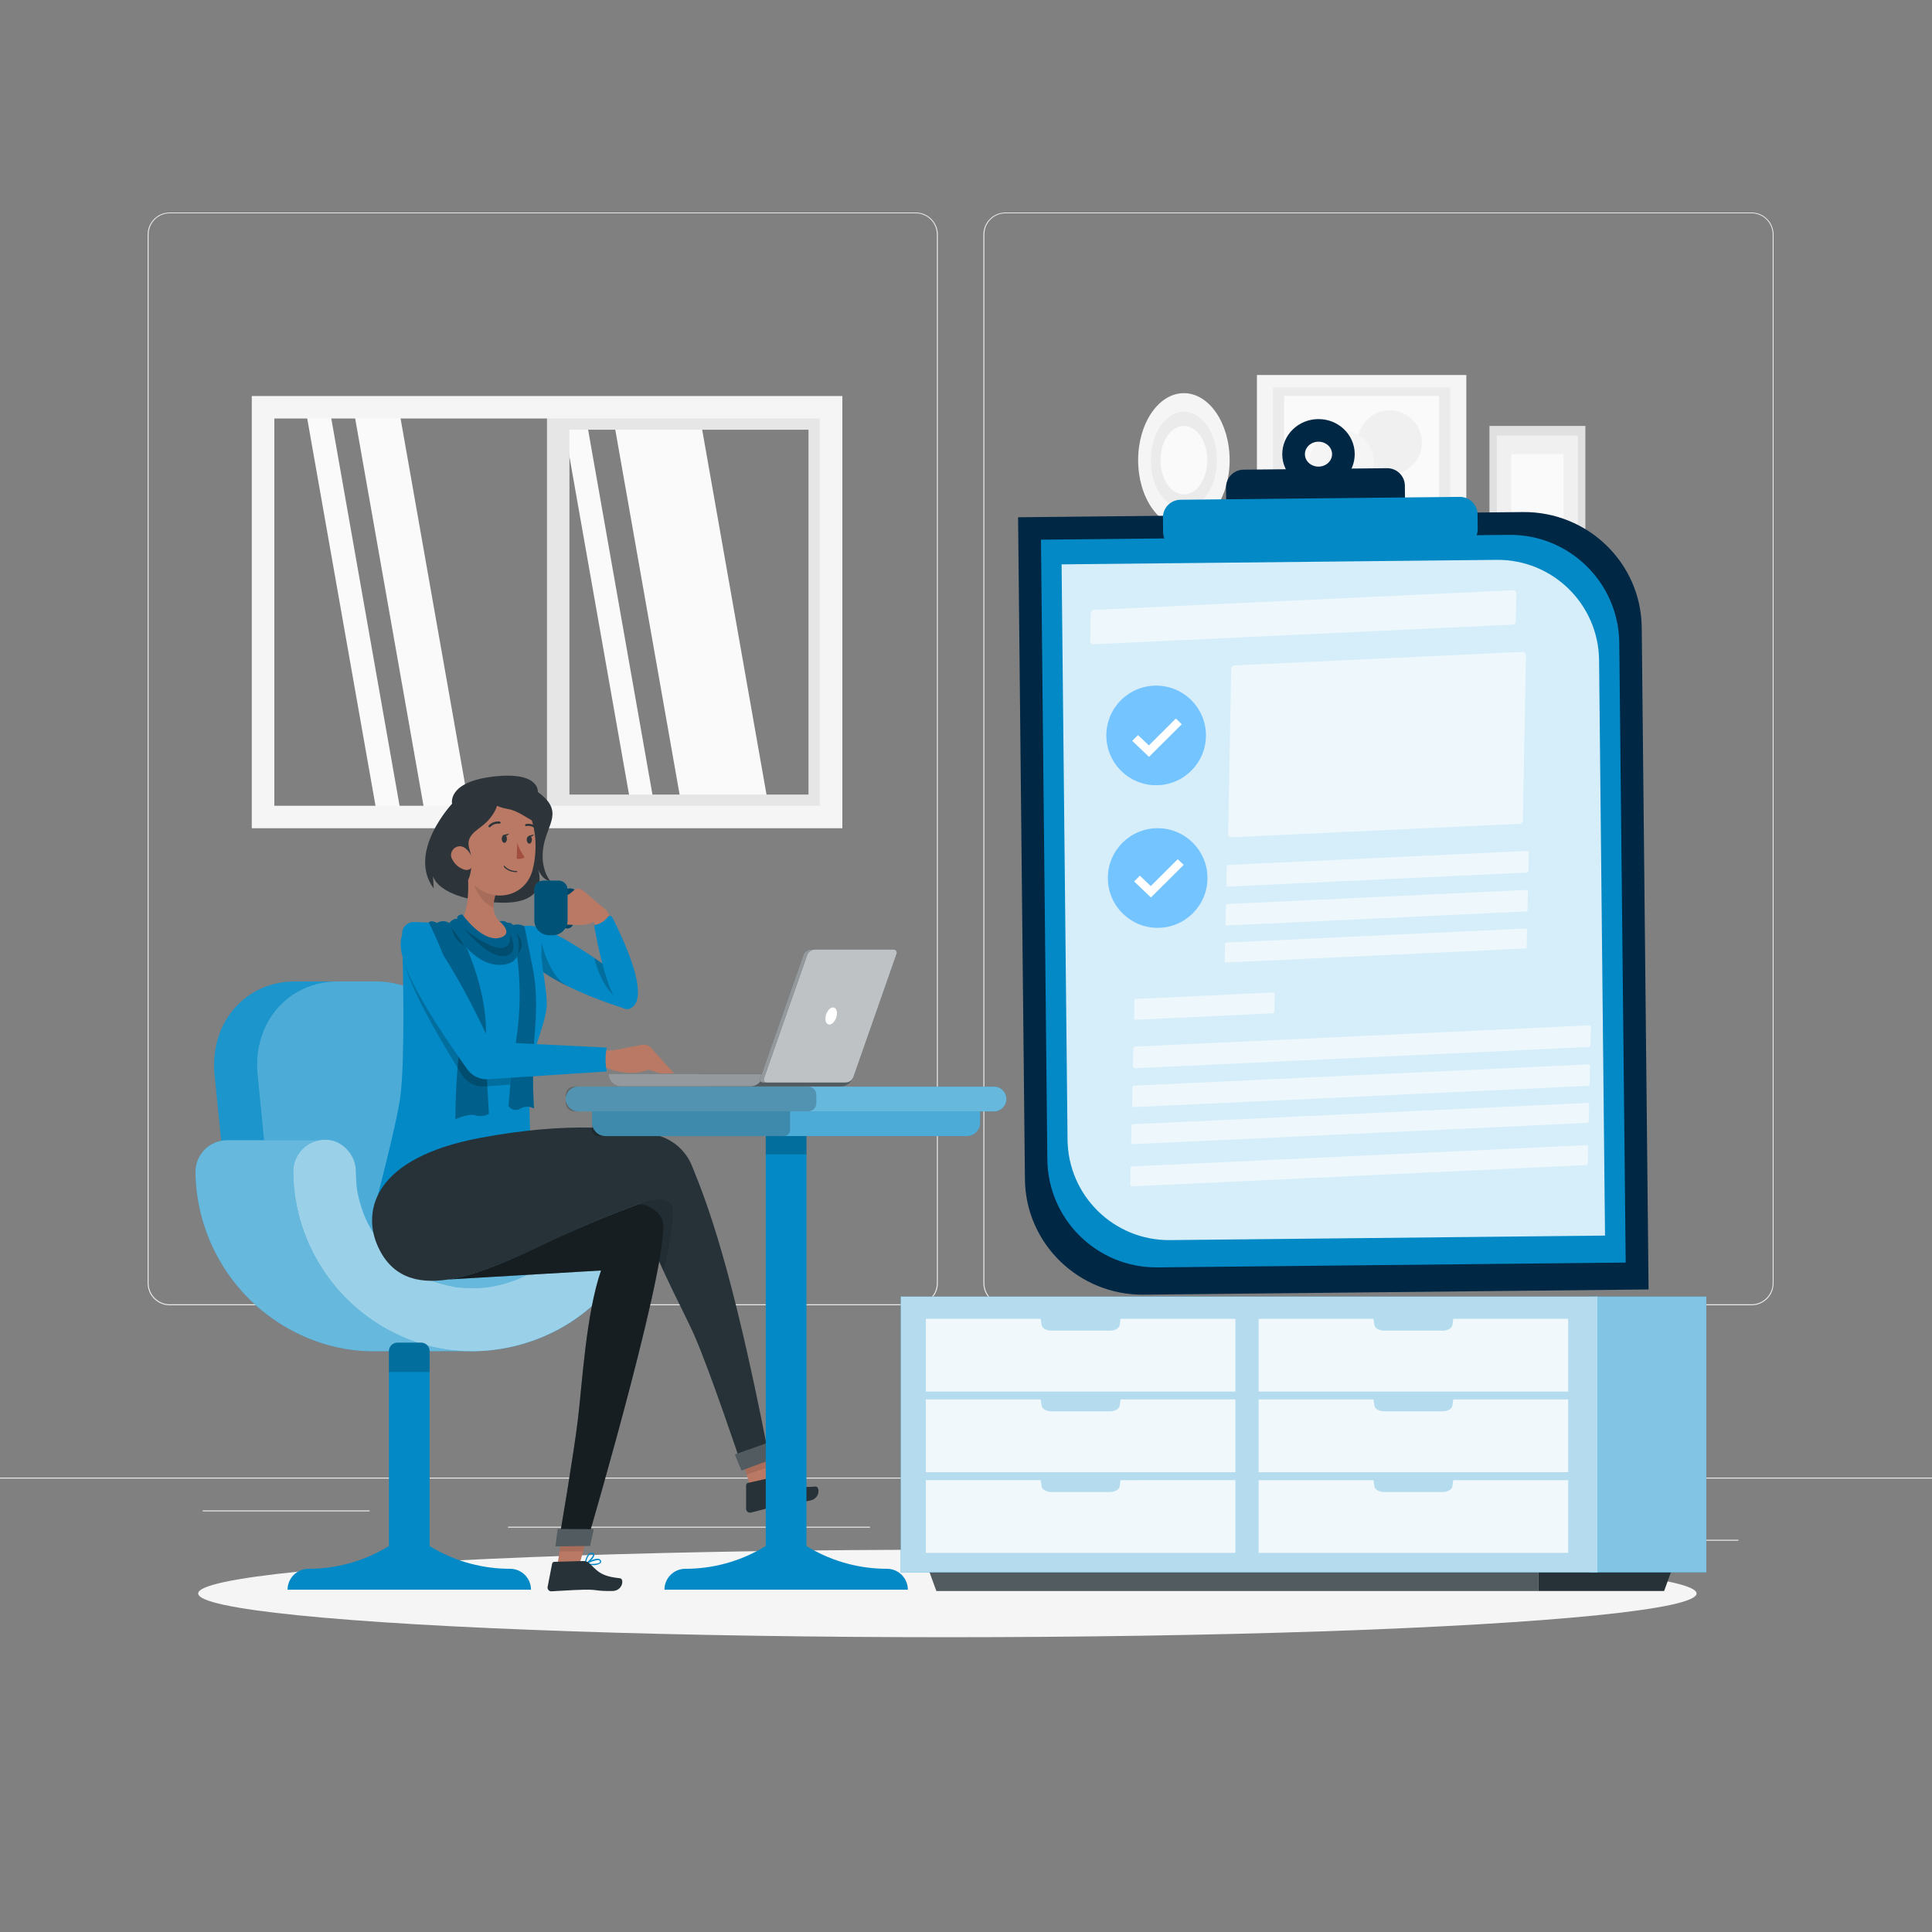 <svg xmlns="http://www.w3.org/2000/svg" xmlns:xlink="http://www.w3.org/1999/xlink" id="Layer_1" x="0px" y="0px" viewBox="0 0 500 500" style="enable-background:new 0 0 500 500;" xml:space="preserve"><rect x="0" y="0" width="500" height="500" fill="#808080" stroke="none"/><style type="text/css">	.st0{fill:#EBEBEB;}	.st1{fill:#FAFAFA;}	.st2{fill:#E6E6E6;}	.st3{fill:#F5F5F5;}	.st4{fill:#F0F0F0;}	.st5{fill:#E0E0E0;}	.st6{fill:#263238;}	.st7{opacity:0.2;fill:#FFFFFF;enable-background:new    ;}	.st8{fill:#0289C6;}	.st9{opacity:0.5;fill:#FFFFFF;enable-background:new    ;}	.st10{opacity:0.7;fill:#FFFFFF;enable-background:new    ;}	.st11{opacity:0.8;fill:#FFFFFF;enable-background:new    ;}	.st12{opacity:0.4;fill:#FFFFFF;enable-background:new    ;}	.st13{opacity:0.3;enable-background:new    ;}	.st14{opacity:0.3;fill:#FFFFFF;enable-background:new    ;}	.st15{opacity:0.2;}	.st16{fill:#FFFFFF;}	.st17{opacity:0.6;fill:#FFFFFF;enable-background:new    ;}	.st18{opacity:0.8;}	.st19{opacity:0.1;fill:#FFFFFF;enable-background:new    ;}	.st20{opacity:0.6;}	.st21{opacity:0.2;enable-background:new    ;}	.st22{fill:#2E353A;}	.st23{opacity:0.5;}	.st24{fill:#B97964;}	.st25{opacity:0.1;enable-background:new    ;}	.st26{opacity:0.4;enable-background:new    ;}	.st27{fill:#A24E3F;}	.st28{fill-rule:evenodd;clip-rule:evenodd;fill:#002744;}	.st29{fill:#002744;}	.st30{fill:#0389C6;}	.st31{fill:#D6EEF9;}	.st32{opacity:0.58;fill:#FFFFFF;}	.st33{fill:#74C4FF;}</style><g id="freepik--background-complete--inject-164">	<rect x="416.78" y="398.49" class="st0" width="33.12" height="0.25"></rect>	<rect x="322.53" y="401.21" class="st0" width="8.69" height="0.25"></rect>	<rect x="396.59" y="389.21" class="st0" width="19.19" height="0.25"></rect>	<rect x="52.46" y="390.89" class="st0" width="43.19" height="0.25"></rect>	<rect x="104.56" y="390.89" class="st0" width="6.33" height="0.25"></rect>	<rect x="131.47" y="395.11" class="st0" width="93.68" height="0.25"></rect>	<path class="st0" d="M237,337.8H43.92c-3.15,0-5.71-2.56-5.71-5.71V60.66c0.03-3.13,2.58-5.66,5.71-5.66H237  c3.15,0,5.71,2.56,5.71,5.71c0,0,0,0,0,0v271.38C242.71,335.24,240.15,337.8,237,337.8z M43.92,55.2  c-3.01,0.01-5.45,2.45-5.46,5.46v271.43c0.01,3.01,2.45,5.45,5.46,5.46H237c3.01-0.01,5.45-2.45,5.46-5.46V60.66  c-0.01-3.01-2.45-5.45-5.46-5.46H43.92z"></path>	<path class="st0" d="M453.31,337.8h-193.1c-3.15-0.01-5.7-2.56-5.71-5.71V60.66c0.03-3.13,2.58-5.65,5.71-5.66h193.1  c3.13,0.01,5.66,2.53,5.69,5.66v271.43C459,335.24,456.46,337.79,453.31,337.8z M260.21,55.2c-3.01,0.01-5.45,2.45-5.46,5.46  v271.43c0.01,3.01,2.45,5.45,5.46,5.46h193.1c3.01-0.01,5.45-2.45,5.46-5.46V60.66c-0.01-3.01-2.45-5.45-5.46-5.46H260.21z"></path>	<rect y="382.4" class="st0" width="500" height="0.25"></rect>	<polygon class="st1" points="176.59,209.65 199.08,209.65 180.98,106.99 158.49,106.99  "></polygon>	<polygon class="st1" points="163.5,209.65 169.56,209.65 151.46,106.99 145.4,106.99  "></polygon>	<polygon class="st1" points="97.69,211.43 103.92,211.43 85.32,105.93 79.09,105.93  "></polygon>	<polygon class="st1" points="110.11,211.43 121.85,211.43 103.25,105.93 91.5,105.93  "></polygon>	<path class="st2" d="M141.56,105.4h73.49v106h-73.49V105.4z M209.24,111.21h-61.87v94.42h61.87V111.21z"></path>	<path class="st3" d="M65.16,102.49H218v111.86H65.16V102.49z M212.16,108.31H71v100.22h141.15L212.16,108.31z"></path>	<rect x="325.29" y="97.05" class="st3" width="54.19" height="41.71"></rect>	<rect x="329.45" y="100.25" class="st0" width="45.86" height="35.3"></rect>	<rect x="332.32" y="102.46" class="st1" width="40.12" height="30.88"></rect>	<circle class="st4" cx="359.67" cy="114.5" r="8.31"></circle>	<circle class="st3" cx="347.25" cy="119.64" r="8.31"></circle>	<rect x="385.47" y="110.23" class="st5" width="24.82" height="32.24"></rect>	<rect x="387.37" y="112.71" class="st4" width="21" height="27.28"></rect>	<rect x="391.09" y="117.54" class="st1" width="13.56" height="17.62"></rect>	<ellipse class="st3" cx="306.39" cy="119.09" rx="11.84" ry="17.34"></ellipse>	<ellipse class="st0" cx="306.39" cy="119.09" rx="8.55" ry="12.53"></ellipse>	<ellipse class="st1" cx="306.39" cy="119.09" rx="6.05" ry="8.86"></ellipse></g><g id="freepik--Shadow--inject-164">	<ellipse id="freepik--path--inject-164" class="st3" cx="245.18" cy="412.39" rx="193.89" ry="11.32"></ellipse></g><g id="freepik--Furniture--inject-164">	<polygon class="st6" points="398.11,411.75 242.34,411.75 240.42,406.5 398.11,406.5  "></polygon>	<polygon class="st7" points="398.11,411.75 242.34,411.75 240.42,406.5 398.11,406.5  "></polygon>	<polygon class="st6" points="430.67,411.75 398.11,411.75 398.11,406.5 432.58,406.5  "></polygon>	<rect x="411.43" y="335.55" class="st8" width="30.16" height="71.38"></rect>	<rect x="411.43" y="335.55" class="st9" width="30.16" height="71.38"></rect>	<rect x="233.12" y="335.55" class="st8" width="180.35" height="71.38"></rect>	<rect x="233.12" y="335.55" class="st10" width="180.35" height="71.38"></rect>	<path class="st11" d="M290,341.31l-0.22,1.6c-0.12,0.83-1.22,1.46-2.54,1.46H272.1c-1.32,0-2.42-0.63-2.53-1.46l-0.23-1.6h-29.73  v18.82h80.11v-18.82H290z"></path>	<path class="st11" d="M290,362.18l-0.22,1.61c-0.12,0.82-1.22,1.46-2.54,1.46H272.1c-1.32,0-2.42-0.64-2.53-1.46l-0.23-1.61h-29.73  V381h80.11v-18.82H290z"></path>	<path class="st11" d="M290,383.06l-0.22,1.6c-0.12,0.83-1.22,1.47-2.54,1.47H272.1c-1.32,0-2.42-0.64-2.53-1.47l-0.23-1.6h-29.73  v18.82h80.11v-18.82H290z"></path>	<path class="st11" d="M376.1,341.31l-0.22,1.6c-0.12,0.83-1.22,1.46-2.54,1.46h-15.12c-1.32,0-2.42-0.63-2.53-1.46l-0.23-1.6  h-29.73v18.82h80.11v-18.82H376.1z"></path>	<path class="st11" d="M376.1,362.18l-0.22,1.61c-0.12,0.82-1.22,1.46-2.54,1.46h-15.12c-1.32,0-2.42-0.64-2.53-1.46l-0.23-1.61  h-29.73V381h80.11v-18.82H376.1z"></path>	<path class="st11" d="M376.1,383.06l-0.22,1.6c-0.12,0.83-1.22,1.47-2.54,1.47h-15.12c-1.32,0-2.42-0.64-2.53-1.47l-0.23-1.6  h-29.73v18.82h80.11v-18.82H376.1z"></path></g><g id="freepik--Character--inject-164">	<path class="st8" d="M82.89,331.37h37.77l-7.82-53.24C110.87,264.69,99,254,86.12,254h-9.79c-12.89,0-22.12,10.72-20.79,24.16l3,30  L82.89,331.37z"></path>	<path class="st19" d="M82.89,331.37h37.77l-7.82-53.24C110.87,264.69,99,254,86.12,254h-9.79c-12.89,0-22.12,10.72-20.79,24.16  l3,30L82.89,331.37z"></path>	<path class="st8" d="M131.79,331.37H71.93l-5.26-53.24c-1.32-13.44,7.9-24.13,20.8-24.13h9.78c12.9,0,24.76,10.72,26.73,24.16  L131.79,331.37z"></path>	<path class="st14" d="M131.79,331.37H71.93l-5.26-53.24c-1.32-13.44,7.9-24.13,20.8-24.13h9.78c12.9,0,24.76,10.72,26.73,24.16  L131.79,331.37z"></path>	<path class="st8" d="M122.37,349.66c13.42-0.09,26.86-6,35.41-16.47c7.01-8.43,10.9-19.03,11-30c0-4.25-3.76-8.32-8.12-8.12h-25.21  c-4.45,0.08-8.04,3.67-8.12,8.12c0,0.91,0,1.82-0.1,2.74c0,0.51-0.36,2.5-0.18,1.62c-0.32,1.81-0.76,3.6-1.3,5.36  c-0.21,0.64-0.45,1.28-0.69,1.91c0.14-0.4-0.53,1.16-0.73,1.56c-0.84,1.62-1.78,3.19-2.81,4.69c0,0.07-0.15,0.22-0.25,0.37  s-0.35,0.45-0.43,0.54c-0.55,0.65-1.11,1.29-1.7,1.91s-1.35,1.37-2.06,2l-1,0.84l-0.81,0.64c-0.45,0.31-1.24,0.86-1.41,1  c-0.72,0.47-1.45,0.92-2.2,1.34s-1.29,0.68-1.94,1c-1.34-0.7-2.69-1.35-4-2.17c-0.73-0.46-1.41-1-2.12-1.46  c1.51,1-0.44-0.37-0.86-0.74c-1.43-1.27-2.77-2.64-4-4.1l-0.33-0.42c0.2,0.24-0.61-0.82-0.73-1c-0.55-0.79-1.07-1.61-1.55-2.45  s-1-1.69-1.37-2.56c-0.19-0.39-0.36-0.79-0.54-1.18c0.84,1.75,0-0.18-0.16-0.47c-0.67-1.86-1.21-3.77-1.59-5.71  c-0.08-0.44-0.13-0.89-0.23-1.32c0.42,1.93,0-0.15,0-0.52c-0.1-1.13-0.14-2.27-0.15-3.41c0-4.25-3.71-8.32-8.12-8.12H58.7  c-4.46,0.07-8.05,3.66-8.12,8.12c0.2,19.61,12.5,37.05,30.91,43.8c5.16,1.91,10.64,2.83,16.15,2.7L122.37,349.66z"></path>	<path class="st12" d="M122.37,349.66c13.42-0.09,26.86-6,35.41-16.47c7.01-8.43,10.9-19.03,11-30c0-4.25-3.76-8.32-8.12-8.12  h-25.21c-4.45,0.08-8.04,3.67-8.12,8.12c0,0.91,0,1.82-0.1,2.74c0,0.51-0.36,2.5-0.18,1.62c-0.32,1.81-0.76,3.6-1.3,5.36  c-0.21,0.64-0.45,1.28-0.69,1.91c0.14-0.4-0.53,1.16-0.73,1.56c-0.84,1.62-1.78,3.19-2.81,4.69c0,0.07-0.15,0.22-0.25,0.37  s-0.35,0.45-0.43,0.54c-0.55,0.65-1.11,1.29-1.7,1.91s-1.35,1.37-2.06,2l-1,0.84l-0.81,0.64c-0.45,0.31-1.24,0.86-1.41,1  c-0.72,0.47-1.45,0.92-2.2,1.34s-1.29,0.68-1.94,1c-1.34-0.7-2.69-1.35-4-2.17c-0.73-0.46-1.41-1-2.12-1.46  c1.51,1-0.44-0.37-0.86-0.74c-1.43-1.27-2.77-2.64-4-4.1l-0.33-0.42c0.2,0.24-0.61-0.82-0.73-1c-0.55-0.79-1.07-1.61-1.55-2.45  s-1-1.69-1.37-2.56c-0.19-0.39-0.36-0.79-0.54-1.18c0.84,1.75,0-0.18-0.16-0.47c-0.67-1.86-1.21-3.77-1.59-5.71  c-0.08-0.44-0.13-0.89-0.23-1.32c0.42,1.93,0-0.15,0-0.52c-0.1-1.13-0.14-2.27-0.15-3.41c0-4.25-3.71-8.32-8.12-8.12H58.7  c-4.46,0.07-8.05,3.66-8.12,8.12c0.2,19.61,12.5,37.05,30.91,43.8c5.16,1.91,10.64,2.83,16.15,2.7L122.37,349.66z"></path>	<path class="st8" d="M152.58,303.17c0,0.91,0,1.82-0.09,2.74c0,0.57-0.45,3-0.1,1.19c-0.34,1.96-0.8,3.89-1.39,5.79  c-0.27,0.83-0.57,1.64-0.89,2.45c0.65-1.66-0.28,0.54-0.52,1c-0.84,1.62-1.78,3.19-2.82,4.69c-0.14,0.21-0.94,1.33-0.31,0.48  s-0.2,0.23-0.36,0.43c-0.56,0.65-1.12,1.29-1.71,1.91s-1.35,1.37-2.06,2l-1,0.84c-0.17,0.15-1.6,1.24-0.68,0.57  c0.75-0.55-1.27,0.86-1.54,1c-0.72,0.47-1.45,0.92-2.2,1.34s-1.53,0.8-2.3,1.18c-0.23,0.12-1.51,0.68-0.52,0.25  s-0.63,0.24-0.84,0.31c-1.65,0.6-3.34,1.09-5.06,1.46c-0.55,0.11-3,0.48-1.14,0.26c-1.12,0.14-2.25,0.23-3.39,0.27  c-1.82,0.05-3.65-0.01-5.46-0.19c-0.43,0-1.5-0.33,0.15,0c-0.43-0.09-0.88-0.15-1.31-0.23c-1-0.19-1.94-0.42-2.9-0.69  s-1.68-0.5-2.5-0.79c-0.41-0.14-0.81-0.32-1.23-0.45c-1.12-0.35,1.17,0.62,0.15,0.05c-1.61-0.88-3.27-1.62-4.82-2.61  c-0.73-0.46-1.41-1-2.12-1.46c1.51,1-0.44-0.37-0.86-0.74c-1.43-1.27-2.77-2.64-4-4.1l-0.81-1c1.22,1.52-0.09-0.19-0.25-0.42  c-0.55-0.79-1.07-1.61-1.55-2.45s-1-1.69-1.37-2.56c-0.19-0.39-0.36-0.79-0.54-1.18c0.84,1.75,0-0.18-0.16-0.47  c-0.67-1.86-1.21-3.77-1.59-5.71c-0.08-0.44-0.13-0.89-0.23-1.32c0.42,1.93,0-0.15,0-0.52c-0.1-1.13-0.14-2.27-0.15-3.41  c0-4.25-3.71-8.32-8.12-8.12c-4.45,0.07-8.05,3.67-8.11,8.12c0.13,19.64,12.43,37.14,30.87,43.92c17.65,6.6,39.09,0.83,51-13.76  c7.01-8.43,10.9-19.03,11-30c0-4.25-3.76-8.32-8.12-8.12c-4.45,0.08-8.04,3.67-8.12,8.12L152.58,303.17z"></path>	<g class="st20">		<path class="st16" d="M152.58,303.17c0,0.91,0,1.82-0.09,2.74c0,0.57-0.45,3-0.1,1.19c-0.34,1.96-0.8,3.89-1.39,5.79   c-0.27,0.83-0.57,1.64-0.89,2.45c0.65-1.66-0.28,0.54-0.52,1c-0.84,1.62-1.78,3.19-2.82,4.69c-0.14,0.21-0.94,1.33-0.31,0.48   s-0.2,0.23-0.36,0.43c-0.56,0.65-1.12,1.29-1.71,1.91s-1.35,1.37-2.06,2l-1,0.84c-0.17,0.15-1.6,1.24-0.68,0.57   c0.75-0.55-1.27,0.86-1.54,1c-0.72,0.47-1.45,0.92-2.2,1.34s-1.53,0.8-2.3,1.18c-0.23,0.12-1.51,0.68-0.52,0.25   s-0.63,0.24-0.84,0.31c-1.65,0.6-3.34,1.09-5.06,1.46c-0.55,0.11-3,0.48-1.14,0.26c-1.12,0.14-2.25,0.23-3.39,0.27   c-1.82,0.05-3.65-0.01-5.46-0.19c-0.43,0-1.5-0.33,0.15,0c-0.43-0.09-0.88-0.15-1.31-0.23c-1-0.19-1.94-0.42-2.9-0.69   s-1.68-0.5-2.5-0.79c-0.41-0.14-0.81-0.32-1.23-0.45c-1.12-0.35,1.17,0.62,0.15,0.05c-1.61-0.88-3.27-1.62-4.82-2.61   c-0.73-0.46-1.41-1-2.12-1.46c1.51,1-0.44-0.37-0.86-0.74c-1.43-1.27-2.77-2.64-4-4.1l-0.81-1c1.22,1.52-0.09-0.19-0.25-0.42   c-0.55-0.79-1.07-1.61-1.55-2.45s-1-1.69-1.37-2.56c-0.19-0.39-0.36-0.79-0.54-1.18c0.84,1.75,0-0.18-0.16-0.47   c-0.67-1.86-1.21-3.77-1.59-5.71c-0.08-0.44-0.13-0.89-0.23-1.32c0.42,1.93,0-0.15,0-0.52c-0.1-1.13-0.14-2.27-0.15-3.41   c0-4.25-3.71-8.32-8.12-8.12c-4.45,0.07-8.05,3.67-8.11,8.12c0.13,19.64,12.43,37.14,30.87,43.92c17.65,6.6,39.09,0.83,51-13.76   c7.01-8.43,10.9-19.03,11-30c0-4.25-3.76-8.32-8.12-8.12c-4.45,0.08-8.04,3.67-8.12,8.12L152.58,303.17z"></path>	</g>	<path class="st8" d="M112.11,400.67l-0.93-0.55v-50.46c-0.01-1.21-0.98-2.18-2.19-2.18h-6.16c-1.2,0-2.18,0.98-2.18,2.18v50.46  l-0.94,0.55c-6.04,3.5-12.89,5.34-19.87,5.33l0,0c-2.99,0-5.41,2.42-5.42,5.41h63c0-2.99-2.42-5.41-5.41-5.41c0,0-0.01,0-0.01,0  l0,0C125.02,406.01,118.15,404.17,112.11,400.67z"></path>	<path class="st21" d="M111.18,355.06v-5.4c-0.01-1.21-0.98-2.18-2.19-2.18h-6.16c-1.2,0-2.18,0.98-2.18,2.18v5.4H111.18z"></path>	<path class="st22" d="M117,208c0,0-11.73,12.5-4.76,21.93l-0.17-3.2c0,0,1,5.74,16,6.81s11.13-8.68,11.13-8.68s1,2.86,3.24,3.18  c0,0-2.82-3.14-1.77-9.07s5.37-9-1.47-14c0,0,0.56-5.4-11.5-4S117,208,117,208z"></path>	<path class="st8" d="M146.56,240.27c-2.13-0.26-3.49-3.3-3.2-5.64s2.36-5,4.49-4.69c0.44,0.04,0.84,0.26,1.11,0.61  c0.62,0.8,0.43,2.11,0.2,3.78c0,0.32-0.09,0.66-0.14,1s-0.08,0.69-0.11,1c-0.18,1.67-0.33,3-1.12,3.61  C147.45,240.22,147,240.34,146.56,240.27z M147.67,231.38c-0.84-0.1-2.59,1.24-2.86,3.43s1.09,3.91,1.93,4c0.11,0,0.13,0,0.15,0  c0.31-0.25,0.45-1.57,0.57-2.63c0-0.33,0.07-0.67,0.12-1s0.09-0.7,0.14-1c0.14-1.05,0.33-2.37,0.09-2.68  C147.8,231.42,147.78,231.4,147.67,231.38z"></path>	<g class="st23">		<path d="M146.56,240.27c-2.13-0.26-3.49-3.3-3.2-5.64s2.36-5,4.49-4.69c0.44,0.04,0.84,0.26,1.11,0.61   c0.62,0.8,0.43,2.11,0.2,3.78c0,0.32-0.09,0.66-0.14,1s-0.08,0.69-0.11,1c-0.18,1.67-0.33,3-1.12,3.61   C147.45,240.22,147,240.34,146.56,240.27z M147.67,231.38c-0.84-0.1-2.59,1.24-2.86,3.43s1.09,3.91,1.93,4c0.11,0,0.13,0,0.15,0   c0.31-0.25,0.45-1.57,0.57-2.63c0-0.33,0.07-0.67,0.12-1s0.09-0.7,0.14-1c0.14-1.05,0.33-2.37,0.09-2.68   C147.8,231.42,147.78,231.4,147.67,231.38z"></path>	</g>	<path class="st8" d="M163.48,255.05c0,0-27.06-21.72-29.35-13.73C131.08,252,162,261.11,162,261.11S164.84,261.6,163.48,255.05z"></path>	<path class="st21" d="M160.47,258.81c2.69,1.5,2.3-1.61,1.2-5.18c-1.76-1.36-4.64-3.51-7.89-5.74  C154.5,250.78,156.41,256.56,160.47,258.81z"></path>	<path class="st21" d="M139.53,241.81l-1.57,2.5v5.29c2.74,2.23,5.74,4.11,8.93,5.61l0,0c-5.58-3.1-7-12.78-7-12.78L139.53,241.81z"></path>	<path class="st8" d="M107.13,238.61c-1.66-0.03-3.03,1.28-3.06,2.94c0,0.04,0,0.09,0,0.13c0.24,8.61,0.77,32.56-0.44,41.95  c-0.93,7.28-6.61,28.59-6.61,28.59l40.23-17.94c0,0-0.58-13.38,0-17.79c0.53-4.08,3.9-11.79,4.23-15.88  c0.27-3.38-1.27-10.1-1.37-13.49c0-1.22,0.1-3.77,0.2-5.48c0.06-0.93-0.65-1.72-1.58-1.78c-0.01,0-0.02,0-0.03,0L107.13,238.61z"></path>	<polygon class="st24" points="197.06,371.15 199.8,382.97 194.06,384.29 190.62,373.29  "></polygon>	<path class="st8" d="M201.58,382.93c-0.07,0-0.13-0.04-0.16-0.1c-0.03-0.06-0.03-0.12,0-0.18c0.09-0.08,2.08-1.9,3.24-1.85  c0.21,0.01,0.42,0.1,0.57,0.25c0.19,0.17,0.26,0.44,0.16,0.67c-0.19,0.41-1,0.75-1.81,0.94  C202.92,382.81,202.25,382.9,201.58,382.93z M202.03,382.61c1.25-0.13,2.9-0.52,3.11-1c0-0.06,0.05-0.17-0.11-0.33  c-0.09-0.1-0.22-0.16-0.35-0.15c-0.1-0.02-0.21-0.02-0.31,0c-0.88,0.34-1.68,0.84-2.37,1.48H202.03z"></path>	<path class="st8" d="M201.49,382.94c-0.05-0.02-0.09-0.07-0.1-0.13c-0.15-0.94,0.01-1.91,0.44-2.76c0.2-0.26,0.49-0.42,0.81-0.46  c0.43-0.06,0.61,0.13,0.67,0.3c0.31,0.71-0.94,2.48-1.65,3h-0.06C201.57,382.92,201.53,382.94,201.49,382.94z M202.6,379.94  c-0.2,0.04-0.37,0.15-0.49,0.31c-0.36,0.68-0.51,1.45-0.42,2.21c0.71-0.67,1.49-2,1.34-2.45c0,0-0.06-0.14-0.34-0.1h-0.09V379.94z"></path>	<path class="st6" d="M200.7,382.16l-7.15,1.63c-0.27,0.06-0.46,0.3-0.46,0.57v6.11c0,0.55,0.45,1,1,1h0.21c2.56-0.63,4.82-1.29,8-2  c3.79-0.86,2.93-0.19,7.39-1.14c2.69-0.57,2.49-3.73,1.32-3.62c-5.35,0.52-6.25-0.92-8.68-2.33  C201.83,382.11,201.25,382.04,200.7,382.16z"></path>	<polygon class="st25" points="199.03,379.65 197.06,371.15 190.62,373.29 193.23,381.65  "></polygon>	<path class="st6" d="M97.55,322c-3.55-8.53-1.06-22.32,26.73-27.52c22.81-4.28,37.64-2.58,45.45-0.76c4.23,0.99,7.72,3.97,9.35,8  c3.92,9.61,10.22,25.81,19.57,73.52l-7.06,3c0,0-7.72-23.06-11.82-32.47c-3.7-8.48-11.65-21.88-14.12-34.23  c0,0-10.92,3.83-24.17,10.14C124.87,329.55,104.59,338.94,97.55,322z"></path>	<polygon class="st6" points="190.18,376.4 191.9,380.57 199.8,377.63 198.98,373.29  "></polygon>	<polygon class="st7" points="190.18,376.4 191.9,380.57 199.8,377.63 198.98,373.29  "></polygon>	<path class="st25" d="M165.43,311.59l0.22-0.08c1.37,6.04,3.41,11.91,6.09,17.49c1.49-6.46,3.27-15.6,1.95-17.37  c-2.1-2.8-8.26,0-8.26,0L165.43,311.59z"></path>	<polygon class="st24" points="146.13,392.81 144.33,404.67 150.02,404.67 153.19,393.29  "></polygon>	<path class="st8" d="M151.49,404.91c-0.07-0.01-0.12-0.06-0.14-0.12c-0.01-0.07,0.02-0.13,0.08-0.17c0.1-0.06,2.4-1.46,3.53-1.19  c0.21,0.05,0.39,0.18,0.51,0.36c0.15,0.21,0.15,0.48,0,0.69c-0.57,0.44-1.28,0.64-2,0.57  C152.81,405.06,152.14,405.01,151.49,404.91z M152,404.69c1.25,0.12,2.94,0.06,3.24-0.38c0-0.06,0.08-0.16,0-0.35  c-0.07-0.12-0.19-0.2-0.32-0.21c-0.1-0.02-0.2-0.02-0.3,0C153.69,403.89,152.8,404.21,152,404.69z"></path>	<path class="st8" d="M151.4,404.91c-0.05-0.03-0.08-0.08-0.07-0.14c0.04-0.96,0.39-1.88,1-2.63c0.24-0.21,0.56-0.32,0.88-0.3  c0.44,0,0.58,0.25,0.6,0.44c0.16,0.75-1.41,2.25-2.2,2.62c-0.02,0.01-0.05,0.01-0.07,0L151.4,404.91z M153.08,402.15  c-0.2,0-0.4,0.08-0.55,0.21c-0.48,0.6-0.77,1.33-0.83,2.09c0.82-0.52,1.84-1.69,1.79-2.14c0,0,0-0.15-0.32-0.17L153.08,402.15z"></path>	<path class="st6" d="M150.78,404l-7.33,0.2c-0.28,0.01-0.51,0.21-0.56,0.48l-1.17,6c-0.09,0.53,0.25,1.03,0.77,1.15  c0.07,0.01,0.14,0.01,0.21,0c2.64-0.12,5-0.33,8.27-0.41c3.88-0.1,2.91,0.39,7.47,0.33c2.75,0,3.17-3.18,2-3.3  c-5.35-0.53-5.95-2.12-8.06-4C151.92,404.11,151.35,403.95,150.78,404z"></path>	<polygon class="st25" points="150.9,401.51 153.19,393.29 146.13,392.81 144.81,401.51  "></polygon>	<path class="st6" d="M171.3,315.39c-1.2-2.17-3.4-3.6-5.87-3.8c-1.58,0.57-11.78,4.26-24,10.06c-8.28,3.94-17.48,8.25-25.49,9.48  l0,0l39.61-2.33c-3.89,11.3-4.83,28.94-6,38.64c-1.14,9.41-4.59,29.47-4.59,29.47h7.59C152.55,396.91,174.65,321.57,171.3,315.39z"></path>	<path class="st26" d="M171.3,315.39c-1.2-2.17-3.4-3.6-5.87-3.8c-1.58,0.57-11.78,4.26-24,10.06c-8.28,3.94-17.48,8.25-25.49,9.48  l0,0l39.61-2.33c-3.89,11.3-4.83,28.94-6,38.64c-1.14,9.41-4.59,29.47-4.59,29.47h7.59C152.55,396.91,174.65,321.57,171.3,315.39z"></path>	<polygon class="st6" points="144.34,395.7 143.76,400.21 152.71,400.07 153.65,395.75  "></polygon>	<polygon class="st7" points="144.34,395.7 143.76,400.21 152.71,400.07 153.65,395.75  "></polygon>	<path class="st24" d="M158.61,238.69l-1.61-3.05l-6.24-5.25c-0.64-0.53-1.57-0.53-2.21,0L145.4,233c-0.49,0.4-0.72,1.05-0.59,1.67  l0.67,3.3c0.16,0.73,0.78,1.27,1.52,1.33c2,0.15,5.74,0.27,6.63-0.83l0.93,2.73L158.61,238.69z"></path>	<path class="st8" d="M140.59,227.91h4c1.26,0,2.29,1.03,2.29,2.29v8c0,2.12-1.72,3.84-3.84,3.84h-0.91c-2.12,0-3.84-1.72-3.84-3.84  v-8c0-1.26,1.03-2.29,2.29-2.29C140.58,227.91,140.59,227.91,140.59,227.91z"></path>	<path class="st26" d="M140.59,227.91h4c1.26,0,2.29,1.03,2.29,2.29v8c0,2.12-1.72,3.84-3.84,3.84h-0.91  c-2.12,0-3.84-1.72-3.84-3.84v-8c0-1.26,1.03-2.29,2.29-2.29C140.58,227.91,140.59,227.91,140.59,227.91z"></path>	<path class="st24" d="M120.93,224.86c0.46,4.27,0.62,12-2.56,14.57c3.09,2.87,6.54,5.32,10.26,7.29c5-3.45,2.78-7.15,2.78-7.15  c-4-1.12-4.16-5-3.11-8.17L120.93,224.86z"></path>	<path class="st25" d="M128.3,231.4l-5-4.46l-1.12,0.55c0,0,1.27,5.64,5.62,7.51C127.74,233.78,127.91,232.56,128.3,231.4z"></path>	<path class="st24" d="M118.54,214.69c0.21,7.05,0.14,10,3.57,13.76c5.16,5.6,13.76,3.81,15.68-3.15c1.71-6.26,1.1-16.72-5.69-19.75  c-4.85-2.18-10.54-0.02-12.72,4.83C118.77,211.73,118.48,213.21,118.54,214.69z"></path>	<path class="st22" d="M124.76,202.08c-1.66,1.76,0.43,6.23,6.74,7.3c4.75,0.82,9.48,7.22,10.26,1.66  C142.5,206,131.26,200.89,124.76,202.08z"></path>	<path class="st22" d="M127.82,204.36c2.67,3.24-0.54,7.28-2.57,9s-4.89,3-3.73,6.49s0.53,12.06-5.09,9.23s-3.05-12.71-0.26-16.89  S124.63,200.51,127.82,204.36z"></path>	<path class="st27" d="M133.85,218.14c0.47,1.33,1.11,2.58,1.92,3.73c-0.6,0.4-1.35,0.52-2.05,0.32L133.85,218.14z"></path>	<path class="st22" d="M126.61,214.08c-0.05-0.01-0.09-0.03-0.12-0.07c-0.11-0.1-0.11-0.27-0.01-0.38c0,0,0.01-0.01,0.01-0.01l0,0  c0.73-0.77,1.79-1.15,2.84-1c0.15,0.03,0.24,0.18,0.21,0.33c-0.03,0.15-0.17,0.24-0.32,0.22c-0.87-0.1-1.74,0.22-2.33,0.87  C126.81,214.11,126.7,214.12,126.61,214.08z"></path>	<path class="st22" d="M138.74,214.58c-0.04-0.02-0.08-0.04-0.12-0.07c-0.63-0.61-1.52-0.87-2.38-0.72  c-0.14,0.04-0.29-0.04-0.34-0.18c0,0,0-0.01,0-0.01l0,0c-0.04-0.15,0.05-0.3,0.2-0.34c1.05-0.2,2.13,0.11,2.9,0.85  c0.11,0.1,0.11,0.27,0.01,0.38c0,0-0.01,0.01-0.01,0.01c-0.07,0.08-0.18,0.12-0.29,0.09L138.74,214.58z"></path>	<path class="st22" d="M129.84,217.07c0,0.56,0.27,1,0.65,1.05s0.69-0.43,0.7-1s-0.27-1-0.64-1.06S129.86,216.49,129.84,217.07z"></path>	<path class="st22" d="M136.31,217.28c0,0.57,0.27,1,0.64,1.06s0.69-0.44,0.71-1s-0.27-1-0.64-1S136.33,216.7,136.31,217.28z"></path>	<path class="st22" d="M136.86,216.29l1.39-0.35C138.25,215.94,137.5,217,136.86,216.29z"></path>	<path class="st22" d="M130.39,216.08l1.38-0.35C131.77,215.73,131,216.78,130.39,216.08z"></path>	<path class="st8" d="M116.28,238.88c-0.97-0.64-2.22-0.64-3.19,0c0,0-1.46-0.9-2.13-0.12c0,0,9.53,18.19,8.15,30.61  c-0.81,6.73-1.23,13.51-1.26,20.29c0,0,3.44-1.59,5.16-1c1.18,0.33,2.44,0.2,3.53-0.37c0,0-0.9-13.76-0.76-20.19  c0.33-14.77-7.91-28.69-7.91-28.69L116.28,238.88z"></path>	<path class="st13" d="M116.28,238.88c-0.97-0.64-2.22-0.64-3.19,0c0,0-1.46-0.9-2.13-0.12c0,0,9.53,18.19,8.15,30.61  c-0.81,6.73-1.23,13.51-1.26,20.29c0,0,3.44-1.59,5.16-1c1.18,0.33,2.44,0.2,3.53-0.37c0,0-0.9-13.76-0.76-20.19  c0.33-14.77-7.91-28.69-7.91-28.69L116.28,238.88z"></path>	<path class="st22" d="M130.73,224.68c0.83,0.72,1.91,1.08,3,1c0.07-0.01,0.13-0.07,0.14-0.14c0.01-0.07-0.05-0.13-0.12-0.14  c0,0-0.01,0-0.01,0l0,0c-1.2,0.08-2.38-0.41-3.17-1.32c-0.05-0.04-0.13-0.04-0.18,0l0,0c-0.05,0.06-0.05,0.14,0,0.2  C130.48,224.44,130.6,224.56,130.73,224.68z"></path>	<path class="st8" d="M153.76,239.42c0,0,4,25.09,9.71,21.37c4.95-3.21-2.72-18.83-5-23.4c-0.17-0.34-0.59-0.47-0.93-0.3  c-0.1,0.05-0.19,0.13-0.25,0.22C156.44,238.46,155.17,239.22,153.76,239.42z"></path>	<path class="st8" d="M119.65,236.65c0,0,5.21,7.43,9.89,6c3.56-1.07-0.26-4.23-0.26-4.23c0.74-0.17,1.51-0.02,2.12,0.43  c0,0,0.72-0.35,1.7,0.86c0,0,3.78,8.62-2.09,9.83c-8.74,1.8-14.73-10.69-14.73-10.69s1.09-1.34,2.09-1  C118.37,237.92,117.93,236.78,119.65,236.65z"></path>	<path class="st13" d="M119.65,236.65c0,0,5.21,7.43,9.89,6c3.56-1.07-0.26-4.23-0.26-4.23c0.74-0.17,1.51-0.02,2.12,0.43  c0,0,0.72-0.35,1.7,0.86c0,0,3.78,8.62-2.09,9.83c-8.74,1.8-14.73-10.69-14.73-10.69s1.09-1.34,2.09-1  C118.37,237.92,117.93,236.78,119.65,236.65z"></path>	<path class="st21" d="M138,275.21l-13.45-0.63l-18.25-34.77c-0.07,0.04-0.14,0.08-0.2,0.14c-1.15,0.98-1.87,2.37-2,3.88  c0,0.86,0,1.79,0.06,2.81c0.76,5.54,5,14.9,15.47,31.63c1.18,1.9,3.3,3.01,5.53,2.92l12.77-0.93  C137.93,278.68,137.93,277,138,275.21z"></path>	<path class="st21" d="M120.18,240.37c0,0,7.23,6.09,10.46,4.77c2.09-0.86,1.26-3.57,1.26-3.57s2.8,5.15-1.14,5.85  C126.33,248.2,120.18,240.37,120.18,240.37z"></path>	<path class="st21" d="M116.86,240l3.5,4.93C118.51,243.9,117.22,242.09,116.86,240z"></path>	<path class="st8" d="M132.3,239.61c1.1-0.51,2.38-0.46,3.44,0.13c0,0,1.29,6.57,2.15,10.87s1.21,9.72,0.37,18.39  c-0.39,5.96-0.41,11.94-0.06,17.9c-1.08-0.65-2.42-0.65-3.5,0c-1.02,0.67-2.4,0.4-3.08-0.62c0,0,0.51-8.87,2-17.34  c1.21-7.98,1.15-16.09-0.19-24.05L132.3,239.61z"></path>	<path class="st13" d="M132.3,239.61c1.1-0.51,2.38-0.46,3.44,0.13c0,0,1.29,6.57,2.15,10.87s1.21,9.72,0.37,18.39  c-0.39,5.96-0.41,11.94-0.06,17.9c-1.08-0.65-2.42-0.65-3.5,0c-1.02,0.67-2.4,0.4-3.08-0.62c0,0,0.51-8.87,2-17.34  c1.21-7.98,1.15-16.09-0.19-24.05L132.3,239.61z"></path>	<path class="st21" d="M133.41,241.2c0,0,1.37,1.68,0.69,5.52C134.1,246.72,136.59,244.55,133.41,241.2z"></path>	<path class="st24" d="M117.11,222.52c0.63,1.2,1.71,2.11,3,2.52c1.73,0.52,2.63-1,2.18-2.67c-0.4-1.48-1.79-3.55-3.54-3.35  c-1.27,0.16-2.17,1.33-2.01,2.6c0,0.01,0,0.03,0.01,0.04C116.81,221.97,116.93,222.26,117.11,222.52z"></path>	<path class="st24" d="M155.78,271.87h2.59l7.82-1.47c0.87-0.15,1.75,0.16,2.33,0.82l5.9,6.56l-3.42,0.11l-3.18-1.1  c0,0-4.62,2.37-11.5-0.74L155.78,271.87z"></path>	<path class="st8" d="M126.76,269.62c0,0-15.91-35-21.34-29.69c-3.76,3.68-2.57,11.33,15.52,36.81c1.28,1.79,3.41,2.76,5.6,2.55  l30.47-2c-0.39-2.04-0.39-4.13,0-6.17L126.76,269.62z"></path></g><g id="freepik--Table--inject-164">	<path class="st8" d="M209.64,400.67l-0.93-0.55V293.35c-0.01-1.2-0.98-2.17-2.18-2.18h-6.17c-1.2,0-2.18,0.98-2.18,2.18v106.77  l-0.94,0.55c-6.04,3.5-12.89,5.34-19.87,5.33l0,0c-2.99,0-5.41,2.42-5.42,5.41h63c0-2.99-2.42-5.41-5.41-5.41l0,0l0,0  C222.55,406.01,215.69,404.17,209.64,400.67z"></path>	<path class="st21" d="M208.71,298.75v-5.4c-0.01-1.2-0.98-2.17-2.18-2.18h-6.17c-1.2,0-2.18,0.98-2.18,2.18v5.4H208.71z"></path>	<path class="st8" d="M153.23,287.61h100.42l0,0v2.93c0,1.92-1.55,3.47-3.47,3.47l0,0H156.7c-1.92,0-3.47-1.55-3.47-3.47l0,0V287.61  L153.23,287.61z"></path>	<path class="st14" d="M153.23,287.61h100.42l0,0v2.93c0,1.92-1.55,3.47-3.47,3.47l0,0H156.7c-1.92,0-3.47-1.55-3.47-3.47l0,0  V287.61L153.23,287.61z"></path>	<path class="st8" d="M149.64,281.22h107.6c1.77,0,3.2,1.43,3.2,3.2v0c0,1.77-1.43,3.2-3.2,3.2h-107.6c-1.77,0-3.2-1.43-3.2-3.2v0  C146.44,282.65,147.87,281.22,149.64,281.22z"></path>	<path class="st12" d="M149.64,281.22h107.6c1.77,0,3.2,1.43,3.2,3.2v0c0,1.77-1.43,3.2-3.2,3.2h-107.6c-1.77,0-3.2-1.43-3.2-3.2v0  C146.44,282.65,147.87,281.22,149.64,281.22z"></path>	<path class="st21" d="M204.47,292.3v-4.69h-51.24v4.69c-0.07,0.86,0.57,1.63,1.43,1.71H203  C203.88,293.95,204.53,293.18,204.47,292.3C204.47,292.31,204.47,292.3,204.47,292.3z"></path>	<path class="st21" d="M211.26,285.34v-1.84c0.09-1.15-0.75-2.16-1.9-2.28h-61c-1.15,0.11-2,1.13-1.91,2.28v1.84  c-0.09,1.15,0.76,2.16,1.91,2.27h61C210.51,287.5,211.35,286.49,211.26,285.34z"></path></g><g id="freepik--device-1--inject-164">	<path class="st6" d="M217.56,281.15h-33.45c-1.8,0-3.26-1.46-3.26-3.26l0,0h40c0,1.8-1.46,3.26-3.26,3.26  C217.58,281.15,217.57,281.15,217.56,281.15z"></path>	<path class="st7" d="M217.56,281.15h-33.45c-1.8,0-3.26-1.46-3.26-3.26l0,0h40c0,1.8-1.46,3.26-3.26,3.26  C217.58,281.15,217.57,281.15,217.56,281.15z"></path>	<path class="st6" d="M194.19,281.15h-33.45c-1.8,0-3.26-1.46-3.26-3.26l0,0h40c0,1.8-1.46,3.26-3.26,3.26  C194.21,281.15,194.2,281.15,194.19,281.15z"></path>	<path class="st9" d="M194.19,281.15h-33.45c-1.8,0-3.26-1.46-3.26-3.26l0,0h40c0,1.8-1.46,3.26-3.26,3.26  C194.21,281.15,194.2,281.15,194.19,281.15z"></path>	<path class="st6" d="M217.83,280.16h-20.4c-0.43-0.01-0.76-0.36-0.76-0.78c0-0.07,0.01-0.15,0.04-0.22l11.18-31.95  c0.31-0.88,1.14-1.47,2.07-1.47h20.39c0.43,0,0.77,0.35,0.77,0.77c0,0.08-0.01,0.15-0.04,0.23l-11.18,31.95  C219.59,279.57,218.76,280.16,217.83,280.16z"></path>	<path class="st9" d="M217.83,280.16h-20.4c-0.43-0.01-0.76-0.36-0.76-0.78c0-0.07,0.01-0.15,0.04-0.22l11.18-31.95  c0.31-0.88,1.14-1.47,2.07-1.47h20.39c0.43,0,0.77,0.35,0.77,0.77c0,0.08-0.01,0.15-0.04,0.23l-11.18,31.95  C219.59,279.57,218.76,280.16,217.83,280.16z"></path>	<path class="st6" d="M218.81,280.16h-20.39c-0.43,0-0.77-0.35-0.77-0.77c0-0.08,0.01-0.15,0.04-0.23l11.18-31.95  c0.31-0.88,1.14-1.47,2.07-1.47h20.4c0.43,0.01,0.77,0.37,0.76,0.8c0,0.07-0.01,0.14-0.03,0.2l-11.19,31.95  C220.57,279.57,219.74,280.16,218.81,280.16z"></path>	<path class="st10" d="M218.81,280.16h-20.39c-0.43,0-0.77-0.35-0.77-0.77c0-0.08,0.01-0.15,0.04-0.23l11.18-31.95  c0.31-0.88,1.14-1.47,2.07-1.47h20.4c0.43,0.01,0.77,0.37,0.76,0.8c0,0.07-0.01,0.14-0.03,0.2l-11.19,31.95  C220.57,279.57,219.74,280.16,218.81,280.16z"></path>	<path class="st16" d="M216.53,262.94c-0.26,1.22-1.11,2.21-1.89,2.21s-1.21-1-0.95-2.21s1.11-2.22,1.89-2.22  S216.79,261.71,216.53,262.94z"></path></g><g>	<path class="st28" d="M341.26,120.76c1.94-0.02,3.5-1.48,3.48-3.26c-0.02-1.78-1.61-3.21-3.55-3.19c-1.94,0.02-3.5,1.48-3.48,3.26  C337.73,119.36,339.32,120.78,341.26,120.76z M341.32,126.62c5.18-0.05,9.33-4.16,9.28-9.18c-0.05-5.01-4.29-9.04-9.47-8.98  c-5.18,0.05-9.33,4.16-9.28,9.18C331.91,122.65,336.14,126.67,341.32,126.62z"></path>	<path class="st29" d="M263.48,133.87l130.63-1.35c16.82-0.17,30.6,13.2,30.77,29.88l1.77,171.31l-130.63,1.35  c-16.82,0.17-30.6-13.2-30.77-29.88L263.48,133.87z"></path>	<path class="st30" d="M269.4,139.67l121.13-1.25c15.6-0.16,28.38,12.36,28.54,27.97l1.66,160.36L299.59,328  c-15.6,0.16-28.38-12.36-28.54-27.97L269.4,139.67z"></path>	<path class="st31" d="M274.74,146.06l112.58-1.17c14.5-0.15,26.37,11.48,26.52,25.98l1.54,148.9l-112.58,1.17  c-14.5,0.15-26.37-11.48-26.52-25.98L274.74,146.06z"></path>	<path class="st29" d="M317.3,126.17c-0.03-2.53,2-4.6,4.53-4.62l37.13-0.38c2.53-0.03,4.6,2,4.62,4.53l0.04,4.32  c0.03,2.53-2,4.6-4.53,4.62l-37.13,0.38c-2.53,0.03-4.6-2-4.62-4.53L317.3,126.17z"></path>	<path class="st30" d="M300.97,133.96c-0.03-2.53,2-4.6,4.53-4.62l72.27-0.75c2.53-0.03,4.6,2,4.62,4.53l0.04,3.74  c0.03,2.53-2,4.6-4.53,4.62l-72.27,0.75c-2.53,0.03-4.6-2-4.62-4.53L300.97,133.96z"></path>	<path class="st32" d="M391.4,161.65l-108.41,5.08c-0.47,0.02-0.85-0.34-0.84-0.81l0.14-7.19c0.01-0.47,0.4-0.87,0.88-0.89  l108.41-5.08c0.47-0.02,0.85,0.34,0.84,0.81l-0.14,7.19C392.27,161.23,391.87,161.63,391.4,161.65z"></path>	<path class="st32" d="M393.26,213.19l-74.59,3.49c-0.46,0.02-0.83-0.34-0.82-0.81l0.8-42.79c0.01-0.47,0.39-0.86,0.85-0.88  l74.59-3.49c0.46-0.02,0.83,0.34,0.82,0.81l-0.8,42.79C394.1,212.77,393.72,213.17,393.26,213.19z"></path>	<path class="st32" d="M395.2,225.81l-77.47,3.63c-0.19,0.01-0.34-0.2-0.33-0.46l0.09-4.64c0.01-0.26,0.16-0.48,0.35-0.49  l77.47-3.63c0.19-0.01,0.34,0.2,0.33,0.46l-0.09,4.64C395.54,225.58,395.39,225.8,395.2,225.81z"></path>	<path class="st32" d="M395.06,235.87l-77.65,3.64c-0.14,0.01-0.25-0.14-0.24-0.34l0.1-4.85c0-0.19,0.12-0.35,0.26-0.36l77.65-3.64  c0.14-0.01,0.25,0.14,0.24,0.34l-0.1,4.85C395.31,235.7,395.2,235.86,395.06,235.87z"></path>	<path class="st32" d="M394.84,245.46l-77.65,3.64c-0.14,0.01-0.25-0.14-0.24-0.34l0.09-4.46c0-0.19,0.12-0.35,0.26-0.36l77.65-3.64  c0.14-0.01,0.25,0.14,0.24,0.34l-0.09,4.46C395.1,245.29,394.98,245.45,394.84,245.46z"></path>	<path class="st32" d="M411.09,270.96l-117.37,5.49c-0.29,0.01-0.51-0.19-0.51-0.45l0.09-4.64c0.01-0.26,0.24-0.49,0.53-0.5  l117.37-5.49c0.29-0.01,0.51,0.19,0.51,0.45l-0.09,4.64C411.61,270.72,411.37,270.95,411.09,270.96z"></path>	<path class="st32" d="M329.36,262.24l-35.45,1.66c-0.24,0.01-0.43-0.19-0.42-0.46l0.09-4.42c0.01-0.26,0.2-0.49,0.44-0.5  l35.45-1.66c0.24-0.01,0.43,0.19,0.42,0.46l-0.09,4.42C329.79,262.01,329.6,262.23,329.36,262.24z"></path>	<path class="st32" d="M411,281.01l-117.65,5.51c-0.21,0.01-0.38-0.14-0.37-0.33l0.1-4.85c0-0.19,0.18-0.36,0.39-0.37l117.65-5.51  c0.21-0.01,0.38,0.14,0.37,0.33l-0.1,4.85C411.38,280.84,411.21,281,411,281.01z"></path>	<path class="st32" d="M410.78,290.6l-117.66,5.51c-0.21,0.01-0.38-0.14-0.37-0.33l0.09-4.46c0-0.19,0.18-0.36,0.39-0.37  l117.66-5.51c0.21-0.01,0.38,0.14,0.37,0.33l-0.09,4.46C411.17,290.43,410.99,290.59,410.78,290.6z"></path>	<path class="st32" d="M410.54,301.52l-117.66,5.51c-0.21,0.01-0.38-0.14-0.37-0.33l0.09-4.46c0-0.19,0.18-0.36,0.39-0.37  l117.66-5.51c0.21-0.01,0.38,0.14,0.37,0.33l-0.09,4.46C410.92,301.35,410.75,301.51,410.54,301.52z"></path>	<circle class="st33" cx="299.21" cy="190.33" r="12.89"></circle>	<polygon class="st16" points="293.02,191.72 297.36,195.87 305.84,187.44 304.31,185.96 297.33,192.91 294.51,190.24  "></polygon>	<circle class="st33" cx="299.6" cy="227.23" r="12.89"></circle>	<polygon class="st16" points="293.51,228.12 297.86,232.27 306.34,223.83 304.8,222.36 297.82,229.31 295,226.63  "></polygon></g></svg>